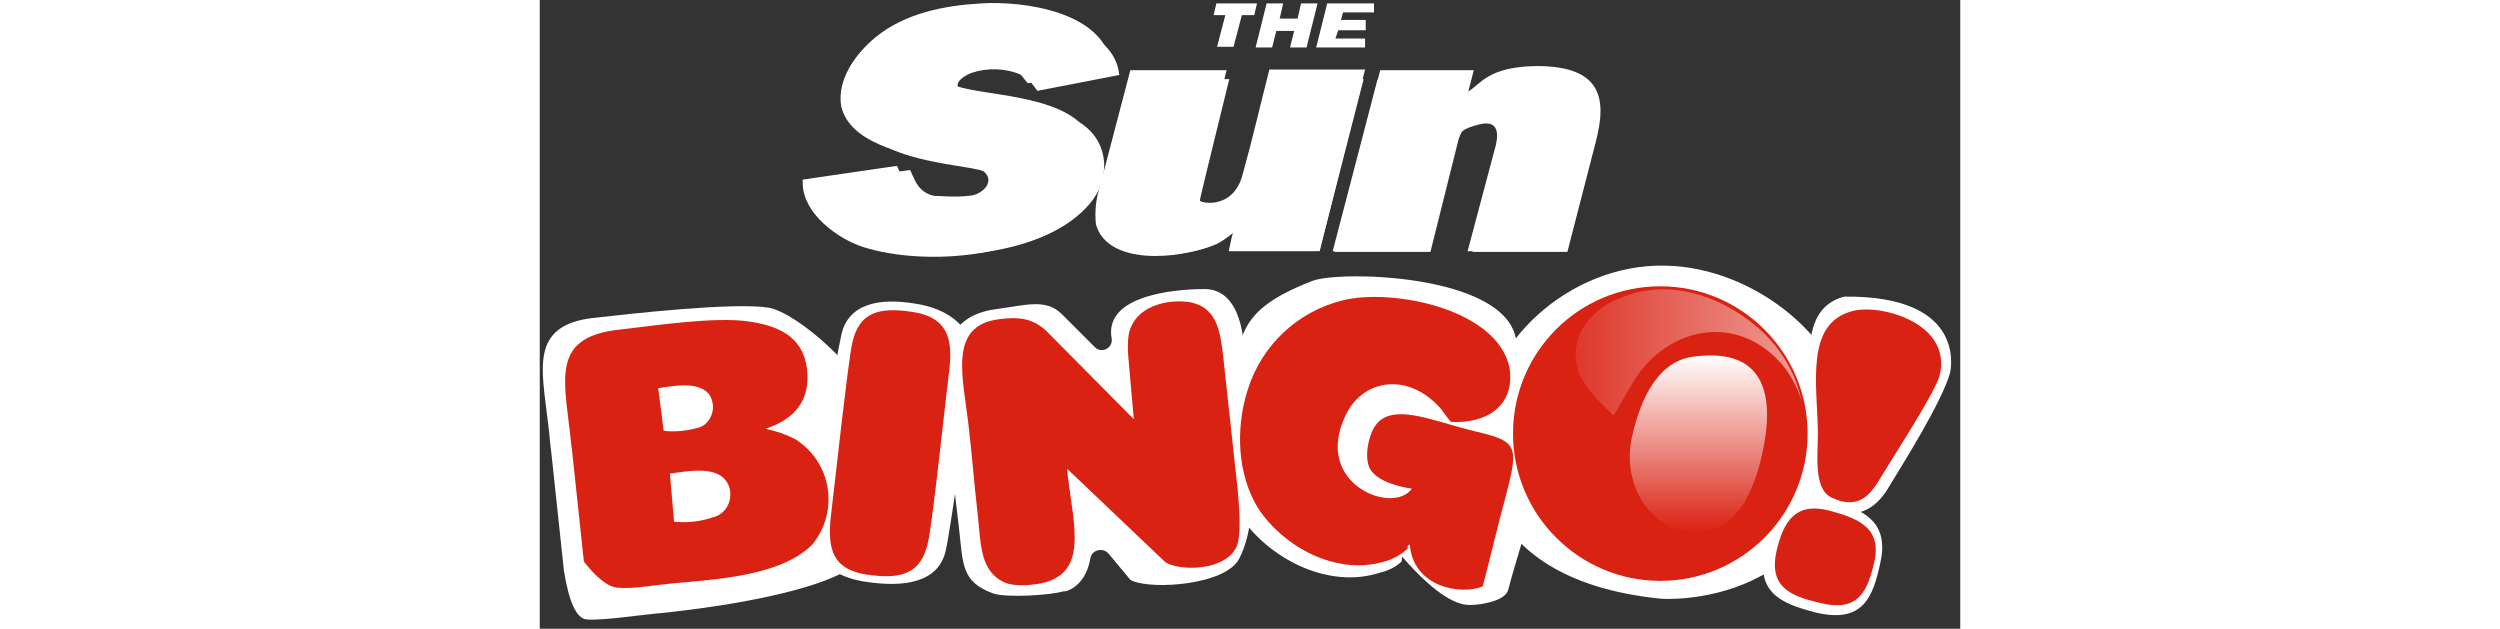 <?xml version="1.0" encoding="UTF-8" standalone="no"?>
<!DOCTYPE svg PUBLIC "-//W3C//DTD SVG 1.1//EN" "http://www.w3.org/Graphics/SVG/1.1/DTD/svg11.dtd">
<svg version="1.1" xmlns="http://www.w3.org/2000/svg" xmlns:xlink="http://www.w3.org/1999/xlink" preserveAspectRatio="xMidYMid meet" viewBox="87.101 217.689 468.225 207.248" width="334" height="84"><rect x="87.101" y="217.689" width="468.225" height="207.248" fill="#333333" stroke="none"/><defs><path d="M529.06 402.81C532.01 388.97 522.48 385.34 511.59 382.39C498.21 378.76 493.67 386.7 490.95 398.5C487.77 413.24 496.39 416.65 507.73 419.6C523.16 423.23 526.57 414.83 529.06 402.81" id="a3KhB9hCkJ"></path><path d="M102.55 421.86C107.31 422.32 119.33 420.5 124.32 420.05C138.84 418.69 181.95 413.47 192.84 402.35C201.23 391.69 220.06 364.47 209.85 355.85C208.95 355.16 208.27 354.48 207.36 354.03C204.18 352.44 200.78 351.08 197.38 350.4C207.36 347 198.28 363.56 196.7 352.44C195.11 341.33 172.19 320.68 162.44 319.09C150.87 317.28 116.84 321.13 104.59 322.5C83.71 324.99 87.8 339.28 89.84 357.21C90.29 360.61 90.52 364.01 90.97 367.42C91.25 369.97 92.61 382.75 95.06 405.76C96.72 416.19 99.22 421.56 102.55 421.86Z" id="a3l7YjOXyp"></path><path d="M393.85 417.1C397.48 417.1 405.42 415.74 406.32 412.11C408.82 402.58 412.68 391.01 414.95 381.71C419.94 362.88 407.23 366.28 406.55 352.22C400.88 335.2 348.47 339.51 342.35 347.68C339.62 351.31 348.25 377.4 351.42 381.48C354.6 385.57 370.25 382.62 375.24 383.3C368.44 393.05 338.04 379.21 350.06 354.48C356.64 341.1 373.2 339.28 384.77 352.44C385 352.67 385.23 352.9 385.45 353.12C387.49 355.85 390.9 356.98 394.07 356.07C403.83 352.9 410.63 340.19 408.82 329.07C404.51 307.98 350.97 306.84 341.89 310.24C315.35 320.45 319.21 329.3 314.21 345.64C309.9 359.25 310.36 375.58 318.07 387.83C327.15 401.45 345.98 411.43 362.54 406.89C365.94 405.98 368.44 405.3 371.16 402.81C371.17 402.7 371.25 402.17 371.39 401.22C380.76 411.96 388.25 417.25 393.85 417.1Z" id="f3EA6W0V0a"></path><path d="M397.48 360.38C397.48 360.38 389.99 408.48 456.92 415.06C456.92 415.06 516.36 419.14 517.49 354.26C517.94 331.34 488.45 305.71 458.05 305.25C426.74 304.57 397.48 330.89 397.48 360.38Z" id="at9EPv8Lp"></path><path d="M275.65 329.53C275.65 329.53 275.65 329.53 275.65 329.53C275.87 332.7 272.02 334.29 269.98 332.02C268.89 330.94 260.17 322.22 259.09 321.13C253.87 316.14 247.74 318.19 237.76 319.55C217.8 322.04 219.38 339.74 221.43 357.66C222.79 368.32 223.92 381.03 225.28 391.69C226.64 403.49 225.96 409.39 236.4 413.24C240.48 414.83 255.68 413.92 259.77 412.56C258.86 413.02 266.8 412.34 268.61 401.67C269.07 398.95 272.7 398.04 274.51 400.09C275.19 400.9 280.64 407.44 281.32 408.25C281.55 408.71 282 408.93 282.45 409.16C289.26 412.11 313.08 410.52 317.62 401.9C319.66 398.04 322.16 390.33 321.25 382.39C321.04 377.47 319.41 338.08 319.21 333.16C319.21 333.16 319.21 332.93 319.21 332.93C319.21 332.7 319.21 312.97 306.27 312.97C301.74 312.97 272.47 313.42 275.65 329.53Z" id="b2ouxowWco"></path><path d="M229.82 338.15C231.18 325.9 221.88 319.32 210.54 317.73C199.42 315.92 188.76 317.5 186.49 328.17C185.13 334.29 176.96 379.21 175.6 389.2C174.24 401.45 183.99 408.25 195.56 409.61C207.13 411.2 218.7 409.84 220.97 398.95C222.56 391.92 228.46 349.72 229.82 338.15" id="f8pyc8M10"></path><path d="M507.05 361.52C507.05 369 505.47 381.94 512.05 385.11C522.03 390.1 528.61 383.98 532.01 377.85C536.55 370.37 549.03 350.63 551.97 340.65C551.97 340.42 558.33 315.01 517.04 315.46C500.25 320 506.83 343.14 507.05 361.52Z" id="bNk9RWIE0"></path><path d="M433.09 328.39C430.37 333.61 430.15 339.51 432.64 344.96C435.14 350.17 439.9 354.48 443.76 358.57C446.25 354.26 448.75 349.27 451.47 345.18C464.18 326.13 487.77 323.4 502.06 342.23C504.56 345.64 506.37 349.27 507.51 353.12C505.47 342.69 499.79 333.61 491.85 326.81C479.38 315.92 461.91 310.24 446.03 317.05C440.81 319.32 436.04 323.18 433.09 328.39" id="akfjV6Z6r"></path><path d="M216.89 270.32C220.29 271 231.41 272.36 233.68 274.4C237.08 277.58 233.22 281.43 229.59 282.11C226.42 282.57 223.01 282.57 219.61 282.34C207.59 282.34 207.13 277.12 204.86 272.36C202.79 272.66 192.43 274.17 173.78 276.89C173.78 277.71 173.78 278.17 173.78 278.26C174.01 288.24 185.35 296.41 193.75 299.13C214.62 305.71 250.92 302.76 265.66 284.61C272.7 276.21 272.47 263.51 263.4 256.7C251.37 247.86 226.42 248.99 221.88 244.68C221.83 244.63 221.47 244.27 221.43 244.23C219.61 241.73 223.69 239.46 225.51 238.78C231.18 236.97 237.31 237.19 242.52 239.69C245.25 241.05 245.93 242.86 247.97 245.13C250.74 244.59 272.88 240.23 275.65 239.69C273.61 221.54 246.61 217.91 232.54 218.82C220.52 219.5 207.59 221.99 197.83 229.93C191.48 235.15 184.9 243.77 186.49 252.85C189.44 264.87 206.91 268.27 216.89 270.32" id="cnyPMeIaS"></path><path d="M315.12 294.36C316.03 293.46 315.35 295.27 315.12 296.18C314.9 297.54 314.44 299.13 314.21 300.49C316.21 300.49 326.19 300.49 344.16 300.49L359.14 240.6C340.21 240.6 329.7 240.6 327.6 240.6C324.65 252.17 321.93 263.96 318.75 275.31C315.58 287.33 303.78 284.84 303.55 283.02C303.55 282.34 312.4 245.59 313.31 241.5C313.32 241.46 313.4 241.23 313.53 240.82L281.77 240.82C275.78 263.69 272.46 276.4 271.79 278.94C270.43 283.02 269.98 287.33 270.43 291.64C274.29 305.48 298.33 302.98 308.09 298.67C310.81 297.77 313.08 296.18 315.12 294.36" id="b3wTlGkScG"></path><path d="M393.17 247.86L394.98 240.82L364.13 240.82L348.93 300.72L380.69 300.72C386.27 278.39 389.37 265.99 389.99 263.51C391.8 258.52 393.17 257.84 398.38 256.25C404.51 254.66 405.42 258.29 404.06 263.51C403.42 265.99 400.24 278.39 394.53 300.72L425.83 300.72C431.42 279.07 434.52 267.05 435.14 264.64C438.99 250.12 437.18 239.46 415.63 239.46C399.74 239.69 397.25 245.36 393.17 247.86" id="a3ftmROqw"></path><path d="M351.19 224.26L359.36 224.26L359.36 227.66L350.29 227.66L349.38 230.39L359.14 230.39L359.14 233.34L343.03 233.34L346.66 218.82L362.08 218.82L362.08 221.77L351.88 221.77L351.19 224.26ZM336.9 223.81L338.04 218.82L343.48 218.82L339.85 233.34L334.41 233.34L335.77 227.89L329.87 227.89L328.51 233.34L323.06 233.34L326.69 218.82L332.14 218.82L331 223.81L336.9 223.81ZM315.8 233.11L310.36 233.11L313.08 222.67L309.22 222.67L310.13 218.82L323.52 218.82L322.61 222.67L318.53 222.67L315.8 233.11Z" id="j4z7sG0dF"></path><path d="M527.02 402.81C529.51 391.46 521.35 388.51 512.27 386.02C500.93 383.07 497.07 389.65 494.8 399.18C492.08 411.2 499.34 414.15 509.1 416.42C521.8 419.6 524.75 412.56 527.02 402.81" id="i4ykeON6DC"></path><path d="M112.98 411.43C117.52 411.88 125.23 410.52 130 410.07C144.06 408.71 166.52 407.8 176.96 397.14C185.13 387.15 183.76 372.41 173.78 364.24C172.87 363.56 172.19 362.88 171.29 362.42C168.11 360.84 164.93 359.7 161.53 359.02C171.06 355.85 176.5 349.72 175.14 339.06C173.78 328.39 165.39 324.99 155.86 323.63C144.52 322.04 125.23 324.99 113.21 326.35C92.79 328.62 94.6 340.19 96.65 356.98C97.1 360.16 97.33 363.33 97.78 366.51C98.04 368.93 99.32 381.03 101.64 402.81C106.02 408.4 109.81 411.28 112.98 411.43ZM126.14 345.64C130.9 344.96 139.3 343.14 142.93 347.68C145.2 351.08 144.29 355.62 141.11 357.89C140.66 358.11 140.21 358.34 139.75 358.57C135.67 359.7 131.81 360.16 127.95 359.7C127.95 359.7 127.95 359.7 127.95 359.7C126.87 351.26 126.26 346.57 126.14 345.64ZM130 373.77C135.9 373.09 146.78 370.59 149.51 378.08C150.87 382.16 148.83 386.7 144.74 388.06C144.74 388.06 144.52 388.06 144.52 388.06C140.21 389.65 135.67 390.1 131.36 389.65C131.36 389.65 131.36 389.65 131.36 389.65C130.54 380.12 130.09 374.83 130 373.77Z" id="f1kyctuFXG"></path><path d="M373.88 397.14C375.02 411.43 390.9 413.92 397.93 410.97C400.65 400.54 402.92 390.78 405.64 380.8C410.18 363.33 409.05 363.11 392.94 359.25C380.69 356.07 368.21 350.63 362.76 357.66C360.27 360.84 358.45 369.23 361.18 372.86C363.9 376.49 370.02 378.08 374.56 378.76C368.44 387.61 341.67 377.17 352.78 354.48C358.68 342.23 373.88 340.42 384.32 352.67C385.68 354.48 386.36 355.62 387.49 356.75C399.29 357.43 408.59 351.31 406.78 339.06C402.92 319.55 368.44 312.74 352.1 316.6C336.9 320.23 324.88 331.57 320.34 346.54C316.48 359.02 316.94 374 323.97 385.34C332.36 398.04 349.38 407.12 364.58 403.03C367.76 402.35 370.71 400.77 373.2 398.5C372.97 397.59 373.43 397.36 373.88 397.14" id="h4olR9M5D0"></path><path d="M456.46 312.06C483.23 312.06 505.01 333.84 505.01 360.61C505.01 387.38 483.23 409.16 456.46 409.16C429.69 409.16 407.91 387.38 407.91 360.61C407.91 360.61 407.91 360.61 407.91 360.61C407.91 333.84 429.46 312.06 456.46 312.06" id="a21eA1vO2l"></path><path d="M255 327.71C250.69 323.18 246.38 321.81 238.21 322.95C221.65 325.22 226.64 342.01 228.46 358.11C229.59 367.64 230.27 377.17 231.41 386.7C232.54 397.14 232.09 406.21 240.71 409.84C244.11 411.2 251.14 410.52 254.55 409.39C268.16 404.85 262.49 388.74 260.9 372.18C264.14 375.27 290.1 399.95 293.34 403.03C298.11 405.98 312.85 405.98 316.71 398.04C318.3 394.64 317.84 386.47 317.16 379.21C316.69 374.83 312.88 339.81 312.4 335.43C311.49 327.26 310.36 320 303.1 317.73C297.43 315.92 283.81 317.05 281.32 327.49C280.86 329.98 280.86 332.7 281.09 335.2C281.21 336.58 281.82 343.46 282.91 355.85C266.16 338.97 256.86 329.59 255 327.71Z" id="a4x5SDLySZ"></path><path d="M222.11 339.51C223.47 327.94 220.52 322.04 209.63 320.45C198.74 318.87 192.39 320.68 190.12 330.66C188.76 336.56 184.22 378.31 183.08 387.61C181.72 399.18 183.99 405.53 195.11 407.12C206.22 408.71 212.8 406.89 215.07 396.46C216.66 389.65 220.74 350.17 222.11 339.51" id="cqzIUKwRX"></path><path d="M548.57 341.33C552.66 324.08 528.83 317.73 519.76 320.23C504.1 324.31 508.19 344.28 508.42 360.61C508.42 367.19 506.83 378.99 512.95 381.71C522.25 386.25 526.34 379.89 529.51 374.45C533.6 367.64 546.98 347.22 548.57 341.33" id="b2RAbgw7y"></path><path d="M430.6 326.35C428.1 331.12 427.88 337.02 430.15 341.78C432.64 346.77 437.18 350.85 441.04 354.71C443.53 350.63 446.03 345.86 448.52 342.01C460.77 324.08 483.91 321.36 497.75 339.28C500.02 342.46 501.84 345.86 502.97 349.72C500.93 339.96 495.48 331.34 487.77 324.99C475.52 314.78 458.5 309.34 443.3 315.92C438.09 317.73 433.55 321.59 430.6 326.35" id="bJs8zaxdg"></path><linearGradient id="gradientcceMPuAMX" gradientUnits="userSpaceOnUse" x1="428.52" y1="333.83" x2="503" y2="333.83"><stop style="stop-color: #ffffff;stop-opacity: 0.1" offset="0%"></stop><stop style="stop-color: #ffffff;stop-opacity: 0.55" offset="100%"></stop></linearGradient><path d="M220.52 271.68C223.92 272.36 234.58 273.49 236.85 275.53C240.26 278.48 236.4 282.11 233 282.79C229.82 283.25 226.64 283.25 223.47 283.02C211.9 283.02 211.44 278.26 209.17 273.72C207.15 274.01 197.01 275.44 178.77 278.03C178.77 278.71 178.77 279.09 178.77 279.16C179 288.69 190.12 296.18 198.28 298.67C218.48 304.8 253.87 302.08 268.39 284.84C275.19 276.89 274.97 265.1 266.12 258.75C254.32 250.35 230.27 251.49 225.74 247.4C225.69 247.36 225.33 246.99 225.28 246.95C223.47 244.68 227.55 242.41 229.37 241.73C234.81 239.91 240.71 240.14 245.93 242.41C248.65 243.77 249.33 245.36 251.14 247.63C253.84 247.11 275.44 242.93 278.14 242.41C276.33 225.4 249.78 221.99 236.17 222.67C224.37 223.35 211.9 225.62 202.37 233.11C196.02 237.87 189.66 246.27 191.48 254.66C193.52 266.46 210.76 269.86 220.52 271.68" id="a5tzMzIdU"></path><path d="M315.8 294.36C316.71 293.68 316.03 295.27 315.8 296.18C315.58 297.54 315.12 298.9 314.9 300.26C316.85 300.26 326.6 300.26 344.16 300.26L358.68 243.77C340.3 243.77 330.1 243.77 328.05 243.77C325.1 254.66 322.38 265.78 319.43 276.44C316.26 287.78 304.91 285.52 304.69 283.7C304.69 283.02 313.31 248.31 314.21 244.45C314.23 244.41 314.31 244.18 314.44 243.77L283.59 243.77C277.87 265.42 274.69 277.44 274.06 279.84C272.7 283.7 272.47 287.78 272.7 291.87C276.33 304.8 299.92 302.53 309.45 298.45C311.72 297.54 313.76 295.95 315.8 294.36" id="b5WSGrV9Iq"></path><path d="M391.8 250.58L393.39 244L363.22 244L348.47 300.49L379.33 300.49C384.77 279.53 387.8 267.88 388.4 265.55C390.22 260.79 391.58 260.11 396.57 258.75C402.47 257.16 403.37 260.79 402.24 265.55C401.62 267.88 398.52 279.53 392.94 300.49L423.34 300.49C428.78 280.07 431.81 268.73 432.41 266.46C436.04 252.85 434.23 242.64 413.36 242.64C398.16 242.86 395.66 248.08 391.8 250.58" id="e1K3WGboDu"></path><path d="M463.5 392.6C480.96 396.46 487.77 379.21 490.49 365.15C493.22 351.08 492.99 332.02 467.81 335.2C456.24 336.33 449.88 348.36 446.93 362.65C444.21 376.72 452.15 390.1 463.5 392.6Z" id="h4Tt0w7QgC"></path><linearGradient id="gradientj13Lzoa36X" gradientUnits="userSpaceOnUse" x1="469.14" y1="393.04" x2="469.14" y2="334.69"><stop style="stop-color: #ffffff;stop-opacity: 0" offset="0%"></stop><stop style="stop-color: #ffffff;stop-opacity: 1" offset="100%"></stop></linearGradient></defs><g><g><use xlink:href="#a3KhB9hCkJ" opacity="1" fill="#ffffff" fill-opacity="1"></use><g><use xlink:href="#a3KhB9hCkJ" opacity="1" fill-opacity="0" stroke="#000000" stroke-width="1" stroke-opacity="0"></use></g></g><g><use xlink:href="#a3l7YjOXyp" opacity="1" fill="#ffffff" fill-opacity="1"></use><g><use xlink:href="#a3l7YjOXyp" opacity="1" fill-opacity="0" stroke="#000000" stroke-width="1" stroke-opacity="0"></use></g></g><g><use xlink:href="#f3EA6W0V0a" opacity="1" fill="#ffffff" fill-opacity="1"></use><g><use xlink:href="#f3EA6W0V0a" opacity="1" fill-opacity="0" stroke="#000000" stroke-width="1" stroke-opacity="0"></use></g></g><g><use xlink:href="#at9EPv8Lp" opacity="1" fill="#ffffff" fill-opacity="1"></use><g><use xlink:href="#at9EPv8Lp" opacity="1" fill-opacity="0" stroke="#000000" stroke-width="1" stroke-opacity="0"></use></g></g><g><use xlink:href="#b2ouxowWco" opacity="1" fill="#ffffff" fill-opacity="1"></use><g><use xlink:href="#b2ouxowWco" opacity="1" fill-opacity="0" stroke="#000000" stroke-width="1" stroke-opacity="0"></use></g></g><g><use xlink:href="#f8pyc8M10" opacity="1" fill="#ffffff" fill-opacity="1"></use><g><use xlink:href="#f8pyc8M10" opacity="1" fill-opacity="0" stroke="#000000" stroke-width="1" stroke-opacity="0"></use></g></g><g><use xlink:href="#bNk9RWIE0" opacity="1" fill="#ffffff" fill-opacity="1"></use><g><use xlink:href="#bNk9RWIE0" opacity="1" fill-opacity="0" stroke="#000000" stroke-width="1" stroke-opacity="0"></use></g></g><g><use xlink:href="#akfjV6Z6r" opacity="1" fill="#ffffff" fill-opacity="1"></use><g><use xlink:href="#akfjV6Z6r" opacity="1" fill-opacity="0" stroke="#000000" stroke-width="1" stroke-opacity="0"></use></g></g><g><use xlink:href="#cnyPMeIaS" opacity="1" fill="#ffffff" fill-opacity="1"></use><g><use xlink:href="#cnyPMeIaS" opacity="1" fill-opacity="0" stroke="#000000" stroke-width="1" stroke-opacity="0"></use></g></g><g><use xlink:href="#b3wTlGkScG" opacity="1" fill="#ffffff" fill-opacity="1"></use><g><use xlink:href="#b3wTlGkScG" opacity="1" fill-opacity="0" stroke="#000000" stroke-width="1" stroke-opacity="0"></use></g></g><g><use xlink:href="#a3ftmROqw" opacity="1" fill="#ffffff" fill-opacity="1"></use><g><use xlink:href="#a3ftmROqw" opacity="1" fill-opacity="0" stroke="#000000" stroke-width="1" stroke-opacity="0"></use></g></g><g><use xlink:href="#j4z7sG0dF" opacity="1" fill="#ffffff" fill-opacity="1"></use><g><use xlink:href="#j4z7sG0dF" opacity="1" fill-opacity="0" stroke="#000000" stroke-width="1" stroke-opacity="0"></use></g></g><g><use xlink:href="#i4ykeON6DC" opacity="1" fill="#d62113" fill-opacity="1"></use><g><use xlink:href="#i4ykeON6DC" opacity="1" fill-opacity="0" stroke="#000000" stroke-width="1" stroke-opacity="0"></use></g></g><g><use xlink:href="#f1kyctuFXG" opacity="1" fill="#da2213" fill-opacity="1"></use><g><use xlink:href="#f1kyctuFXG" opacity="1" fill-opacity="0" stroke="#000000" stroke-width="1" stroke-opacity="0"></use></g></g><g><use xlink:href="#h4olR9M5D0" opacity="1" fill="#da2213" fill-opacity="1"></use><g><use xlink:href="#h4olR9M5D0" opacity="1" fill-opacity="0" stroke="#000000" stroke-width="1" stroke-opacity="0"></use></g></g><g><use xlink:href="#a21eA1vO2l" opacity="1" fill="#da2213" fill-opacity="1"></use><g><use xlink:href="#a21eA1vO2l" opacity="1" fill-opacity="0" stroke="#000000" stroke-width="1" stroke-opacity="0"></use></g></g><g><use xlink:href="#a4x5SDLySZ" opacity="1" fill="#da2213" fill-opacity="1"></use><g><use xlink:href="#a4x5SDLySZ" opacity="1" fill-opacity="0" stroke="#000000" stroke-width="1" stroke-opacity="0"></use></g></g><g><use xlink:href="#cqzIUKwRX" opacity="1" fill="#d92213" fill-opacity="1"></use><g><use xlink:href="#cqzIUKwRX" opacity="1" fill-opacity="0" stroke="#000000" stroke-width="1" stroke-opacity="0"></use></g></g><g><use xlink:href="#b2RAbgw7y" opacity="1" fill="#d92213" fill-opacity="1"></use><g><use xlink:href="#b2RAbgw7y" opacity="1" fill-opacity="0" stroke="#000000" stroke-width="1" stroke-opacity="0"></use></g></g><g><use xlink:href="#bJs8zaxdg" opacity="1" fill="url(#gradientcceMPuAMX)"></use><g><use xlink:href="#bJs8zaxdg" opacity="1" fill-opacity="0" stroke="#000000" stroke-width="1" stroke-opacity="0"></use></g></g><g><use xlink:href="#a5tzMzIdU" opacity="1" fill="#ffffff" fill-opacity="1"></use><g><use xlink:href="#a5tzMzIdU" opacity="1" fill-opacity="0" stroke="#000000" stroke-width="1" stroke-opacity="0"></use></g></g><g><use xlink:href="#b5WSGrV9Iq" opacity="1" fill="#ffffff" fill-opacity="1"></use><g><use xlink:href="#b5WSGrV9Iq" opacity="1" fill-opacity="0" stroke="#000000" stroke-width="1" stroke-opacity="0"></use></g></g><g><use xlink:href="#e1K3WGboDu" opacity="1" fill="#ffffff" fill-opacity="1"></use><g><use xlink:href="#e1K3WGboDu" opacity="1" fill-opacity="0" stroke="#000000" stroke-width="1" stroke-opacity="0"></use></g></g><g><use xlink:href="#h4Tt0w7QgC" opacity="1" fill="url(#gradientj13Lzoa36X)"></use><g><use xlink:href="#h4Tt0w7QgC" opacity="1" fill-opacity="0" stroke="#000000" stroke-width="1" stroke-opacity="0"></use></g></g></g></svg>